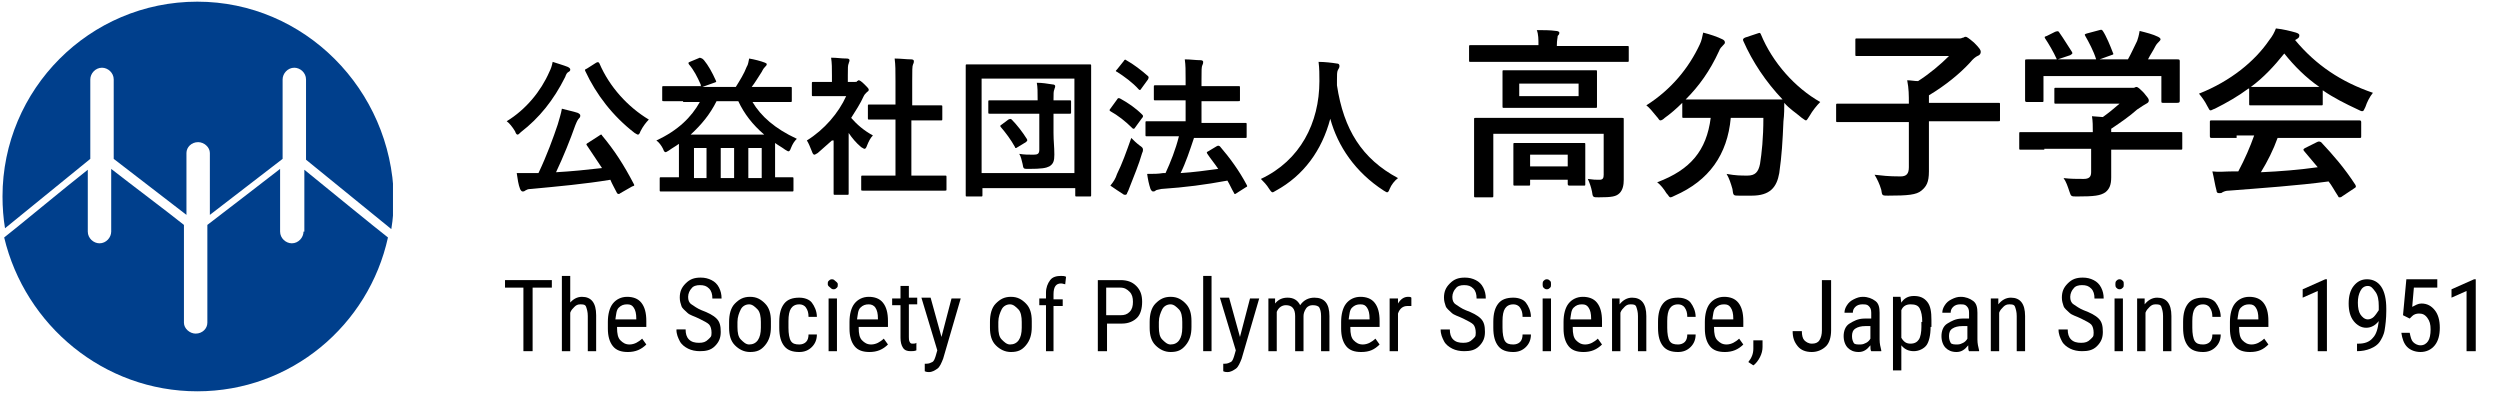 <?xml version="1.0" encoding="utf-8"?>
<!-- Generator: Adobe Illustrator 23.0.2, SVG Export Plug-In . SVG Version: 6.00 Build 0)  -->
<svg version="1.1" id="レイヤー_1" xmlns="http://www.w3.org/2000/svg" xmlns:xlink="http://www.w3.org/1999/xlink" x="0px"
	 y="0px" viewBox="0 0 299 47" style="enable-background:new 0 0 299 47;" xml:space="preserve">
<style type="text/css">
	.st0{enable-background:new    ;}
	.st1{clip-path:url(#SVGID_2_);}
	.st2{clip-path:url(#SVGID_4_);}
	.st3{clip-path:url(#SVGID_6_);fill:#003F8C;}
</style>
<g class="st0">
	<path d="M65.7,8.6c0.2-0.4,0.3-0.7,0.4-1.2c0.6,0.2,1.3,0.4,1.8,0.6c0.2,0.1,0.3,0.2,0.3,0.3c0,0.1,0,0.2-0.2,0.3
		c-0.2,0.1-0.3,0.3-0.4,0.6c-1.4,2.8-3.1,4.9-5.3,6.6c-0.2,0.2-0.3,0.3-0.4,0.3c-0.1,0-0.2-0.1-0.3-0.4c-0.3-0.5-0.7-1-1-1.2
		C62.9,13.1,64.7,10.9,65.7,8.6z M71.7,16.2c0.1-0.1,0.2-0.1,0.2-0.1c0,0,0.1,0,0.1,0.1c1.5,1.8,2.6,3.5,3.8,5.8
		c0.1,0.2,0.1,0.2-0.2,0.3l-1.4,0.8c-0.1,0.1-0.2,0.1-0.2,0.1c-0.1,0-0.1,0-0.2-0.1c-0.3-0.6-0.6-1.1-0.8-1.6
		c-3,0.5-6.3,0.8-9.5,1.1c-0.4,0-0.5,0.1-0.7,0.2c-0.1,0.1-0.2,0.1-0.3,0.1c-0.1,0-0.2-0.1-0.3-0.3c-0.2-0.5-0.3-1.2-0.4-1.9
		c0.7,0,1.3,0,2.1,0c0.2,0,0.3,0,0.5,0c1-2.1,1.8-4.3,2.3-5.8c0.2-0.7,0.4-1.3,0.5-1.9c0.7,0.2,1.3,0.3,1.9,0.5
		c0.2,0.1,0.3,0.2,0.3,0.3c0,0.1,0,0.2-0.1,0.3c-0.2,0.2-0.3,0.4-0.5,0.9c-0.6,1.7-1.4,3.7-2.3,5.6c1.8-0.1,3.8-0.3,5.5-0.5
		c-0.6-0.9-1.2-1.8-1.8-2.7c-0.1-0.1-0.1-0.2,0.1-0.3L71.7,16.2z M71.3,7.5c0.2-0.1,0.3-0.1,0.4,0.1c1.2,2.8,3.4,5.2,5.9,6.7
		c-0.3,0.3-0.7,0.8-1,1.4c-0.1,0.3-0.2,0.4-0.3,0.4c-0.1,0-0.2-0.1-0.4-0.2c-2.6-2-4.6-4.6-5.9-7.4c-0.1-0.2,0-0.2,0.2-0.3L71.3,7.5
		z"/>
	<path d="M81.7,12.1c-1.6,0-2.2,0-2.3,0c-0.2,0-0.2,0-0.2-0.2v-1.4c0-0.2,0-0.2,0.2-0.2c0.1,0,0.7,0,2.3,0h2.2
		c-0.1,0-0.1-0.1-0.1-0.2c-0.4-0.9-0.8-1.7-1.4-2.4c-0.1-0.2-0.1-0.2,0.1-0.3l1.2-0.5C84,7,84,7,84.2,7.2c0.5,0.6,1,1.5,1.4,2.4
		c0.1,0.2,0.1,0.2-0.2,0.3L84,10.4h4c0.5-0.8,1-1.6,1.3-2.4c0.2-0.3,0.2-0.6,0.3-1c0.6,0.1,1.4,0.3,1.9,0.5c0.2,0.1,0.2,0.1,0.2,0.2
		c0,0.1-0.1,0.2-0.2,0.3c-0.1,0.1-0.2,0.2-0.4,0.6c-0.4,0.6-0.8,1.3-1.2,1.8h2.3c1.6,0,2.2,0,2.3,0c0.2,0,0.2,0,0.2,0.2V12
		c0,0.2,0,0.2-0.2,0.2c-0.1,0-0.7,0-2.3,0h-2.2c1,1.7,2.7,3.2,5.3,4.4c-0.3,0.3-0.5,0.6-0.7,1.1c-0.1,0.3-0.2,0.4-0.3,0.4
		c-0.1,0-0.2-0.1-0.4-0.2c-0.4-0.3-0.8-0.5-1.2-0.8v4.1c1.4,0,1.9,0,2,0c0.2,0,0.2,0,0.2,0.2v1.3c0,0.2,0,0.2-0.2,0.2
		c-0.1,0-0.6,0-2.3,0H81.4c-1.6,0-2.2,0-2.3,0c-0.2,0-0.2,0-0.2-0.2v-1.3c0-0.2,0-0.2,0.2-0.2c0.1,0,0.6,0,2.1,0V18
		c0-0.3,0-0.6,0-0.8c-0.4,0.3-0.8,0.5-1.2,0.8c-0.2,0.1-0.3,0.2-0.4,0.2c-0.1,0-0.2-0.1-0.3-0.4c-0.2-0.4-0.5-0.8-0.8-1
		c2.6-1.2,4.2-2.8,5.2-4.6H81.7z M91.4,16.1c-1.4-1.2-2.4-2.5-3.1-4h-2.6c-0.8,1.6-1.8,2.8-3.1,4H91.4z M84.5,21.3v-3.6H83v3.6H84.5
		z M87.8,21.3v-3.6h-1.6v3.6H87.8z M89.5,17.7v3.6h1.6v-3.6H89.5z"/>
	<path d="M99.5,16.8c-0.6,0.5-1.1,1-1.7,1.5c-0.2,0.1-0.3,0.2-0.4,0.2c-0.1,0-0.2-0.1-0.3-0.4c-0.2-0.5-0.4-1-0.6-1.3
		c2.1-1.3,3.8-3.3,4.7-5.3h-2c-1.4,0-1.8,0-1.9,0c-0.2,0-0.2,0-0.2-0.2V10c0-0.2,0-0.2,0.2-0.2c0.1,0,0.5,0,1.9,0h0.3V9.1
		c0-1,0-1.5-0.1-2.2c0.7,0,1.2,0.1,1.9,0.1c0.2,0,0.3,0.1,0.3,0.2c0,0.2-0.1,0.3-0.1,0.4c-0.1,0.2-0.1,0.5-0.1,1.4v0.8h0.8
		c0.2,0,0.3,0,0.3-0.1c0.1,0,0.1-0.1,0.2-0.1c0.1,0,0.3,0.1,0.7,0.5c0.3,0.3,0.5,0.5,0.5,0.6c0,0.1,0,0.2-0.2,0.3
		c-0.2,0.2-0.3,0.3-0.4,0.5c-0.4,0.9-1,1.8-1.5,2.6c0.7,0.8,1.5,1.5,2.6,2.1c-0.3,0.3-0.5,0.7-0.7,1.2c-0.1,0.3-0.2,0.4-0.3,0.4
		c-0.1,0-0.2-0.1-0.4-0.2c-0.6-0.5-1.1-1.1-1.5-1.7v5.1c0,1.3,0,2,0,2.1c0,0.2,0,0.2-0.2,0.2h-1.4c-0.2,0-0.2,0-0.2-0.2
		c0-0.1,0-0.8,0-2.1V16.8z M105.6,22.8c-1.7,0-2.3,0-2.4,0c-0.2,0-0.2,0-0.2-0.2v-1.4c0-0.2,0-0.2,0.2-0.2c0.1,0,0.7,0,2.4,0h1.5
		v-6.7h-0.8c-1.6,0-2.2,0-2.3,0c-0.2,0-0.2,0-0.2-0.2v-1.4c0-0.2,0-0.2,0.2-0.2c0.1,0,0.7,0,2.3,0h0.8V9.7c0-1.3,0-1.9-0.1-2.7
		c0.7,0,1.4,0.1,2,0.1c0.2,0,0.3,0.1,0.3,0.2c0,0.1,0,0.2-0.1,0.4c-0.1,0.2-0.1,0.7-0.1,2v2.9h1.1c1.6,0,2.2,0,2.3,0
		c0.2,0,0.2,0,0.2,0.2v1.4c0,0.2,0,0.2-0.2,0.2c-0.1,0-0.7,0-2.3,0H109V21h1.6c1.7,0,2.3,0,2.4,0c0.2,0,0.2,0,0.2,0.2v1.4
		c0,0.2,0,0.2-0.2,0.2c-0.1,0-0.7,0-2.4,0H105.6z"/>
	<path d="M115.7,23.5c-0.2,0-0.2,0-0.2-0.2c0-0.1,0-1.3,0-6.9v-3.6c0-3.6,0-4.8,0-4.9c0-0.2,0-0.2,0.2-0.2c0.1,0,0.7,0,2.4,0h9.8
		c1.7,0,2.3,0,2.4,0c0.2,0,0.2,0,0.2,0.2c0,0.1,0,1.4,0,4.3v4.2c0,5.6,0,6.8,0,6.9c0,0.2,0,0.2-0.2,0.2h-1.5c-0.2,0-0.2,0-0.2-0.2
		v-0.8h-11.1v0.8c0,0.2,0,0.2-0.2,0.2H115.7z M117.4,20.7h11.1V9.4h-11.1V20.7z M120.8,13.6c-1.7,0-2.3,0-2.4,0
		c-0.2,0-0.2,0-0.2-0.2v-1.2c0-0.2,0-0.2,0.2-0.2c0.1,0,0.7,0,2.4,0h3.3v-0.1c0-0.9,0-1.5-0.1-2c0.7,0,1.2,0.1,1.9,0.2
		c0.2,0,0.3,0.1,0.3,0.2c0,0.2-0.1,0.3-0.1,0.4c-0.1,0.2-0.1,0.5-0.1,1.2V12c1.3,0,1.8,0,1.9,0c0.2,0,0.2,0,0.2,0.2v1.2
		c0,0.2,0,0.2-0.2,0.2c-0.1,0-0.6,0-1.9,0v2.3c0,1,0.1,1.6,0.1,2.6c0,0.7-0.1,1.1-0.6,1.4c-0.4,0.2-0.9,0.3-2.5,0.3
		c-0.6,0-0.6,0-0.7-0.6c-0.1-0.4-0.2-0.9-0.4-1.2c0.6,0.1,1.1,0.1,1.7,0.1c0.5,0,0.7-0.1,0.7-0.6v-4.3H120.8z M120.6,14.3
		c0.2-0.1,0.3-0.1,0.4,0c0.6,0.6,1.3,1.5,1.8,2.3c0.1,0.2,0.1,0.2-0.1,0.4l-1,0.6c-0.1,0.1-0.2,0.1-0.2,0.1c-0.1,0-0.1,0-0.1-0.1
		c-0.5-0.9-1.1-1.7-1.7-2.4c-0.1-0.1-0.1-0.2,0.1-0.3L120.6,14.3z"/>
	<path d="M133.6,11.9c0.1-0.2,0.2-0.2,0.4-0.1c0.9,0.5,1.8,1.1,2.6,1.9c0.1,0.1,0.1,0.1,0.1,0.2c0,0.1,0,0.1-0.1,0.2l-0.8,1.1
		c-0.1,0.1-0.1,0.2-0.2,0.2s-0.1,0-0.2-0.1c-0.8-0.8-1.7-1.5-2.6-2c-0.1-0.1-0.1-0.1-0.1-0.1s0-0.1,0.1-0.2L133.6,11.9z M133.6,20.8
		c0.6-1.2,1.1-2.6,1.7-4.3c0.3,0.3,0.6,0.6,1,0.9c0.3,0.2,0.4,0.3,0.4,0.5c0,0.1,0,0.2-0.1,0.4c-0.4,1.4-1,2.8-1.5,4.1
		c-0.1,0.3-0.2,0.5-0.3,0.7c0,0.1-0.1,0.2-0.2,0.2c-0.1,0-0.2,0-0.3-0.1c-0.5-0.3-0.9-0.6-1.5-1C133.2,21.7,133.4,21.4,133.6,20.8z
		 M134.4,7.3c0.1-0.2,0.2-0.2,0.3-0.1c0.9,0.5,1.8,1.2,2.6,1.9c0.1,0.1,0.1,0.2,0,0.4l-0.8,1.1c-0.1,0.2-0.2,0.2-0.3,0.1
		c-0.7-0.8-1.8-1.6-2.6-2.1c-0.2-0.1-0.2-0.1,0-0.3L134.4,7.3z M139.7,16.3c-1.8,0-2.4,0-2.5,0c-0.2,0-0.2,0-0.2-0.2v-1.4
		c0-0.2,0-0.2,0.2-0.2c0.1,0,0.7,0,2.5,0h2.1V12h-1.2c-1.7,0-2.3,0-2.4,0c-0.2,0-0.2,0-0.2-0.2v-1.4c0-0.2,0-0.2,0.2-0.2
		c0.1,0,0.7,0,2.4,0h1.2V9.5c0-1.1,0-1.7-0.1-2.4c0.7,0,1.3,0.1,1.9,0.1c0.2,0,0.3,0.1,0.3,0.2c0,0.1,0,0.2-0.1,0.4
		c-0.1,0.2-0.1,0.6-0.1,1.7v0.8h2c1.7,0,2.3,0,2.4,0c0.2,0,0.2,0,0.2,0.2v1.4c0,0.2,0,0.2-0.2,0.2c-0.1,0-0.7,0-2.4,0h-2v2.6h2.7
		c1.8,0,2.4,0,2.5,0c0.2,0,0.2,0,0.2,0.2v1.4c0,0.2,0,0.2-0.2,0.2c-0.1,0-0.7,0-2.5,0h-3.6c-0.5,1.5-1,3-1.6,4.2
		c1.6-0.1,3-0.3,4.5-0.5c-0.4-0.6-0.9-1.2-1.3-1.8c-0.1-0.2-0.1-0.2,0.1-0.3l1-0.6c0.2-0.1,0.2-0.1,0.4,0c1.2,1.4,2.3,2.9,3.2,4.6
		c0.1,0.2,0.1,0.2-0.1,0.3l-1.1,0.7c-0.1,0.1-0.2,0.1-0.2,0.1c-0.1,0-0.1-0.1-0.1-0.1c-0.3-0.5-0.5-1-0.8-1.5c-2.7,0.5-5,0.8-7.9,1
		c-0.4,0.1-0.6,0.1-0.7,0.2c-0.1,0.1-0.2,0.1-0.3,0.1c-0.1,0-0.2-0.1-0.3-0.3c-0.2-0.6-0.3-1.1-0.4-1.8c0.8,0,1.3,0,1.9-0.1
		c0.1,0,0.2,0,0.3,0c0.6-1.3,1.2-2.8,1.6-4.4H139.7z"/>
	<path d="M166.2,22.6c-0.1,0.3-0.2,0.4-0.3,0.4c-0.1,0-0.2-0.1-0.4-0.2c-3.4-2.2-5.5-5.3-6.4-8.6c-1,3.8-3.2,6.8-6.5,8.6
		c-0.2,0.1-0.3,0.2-0.4,0.2c-0.1,0-0.2-0.1-0.4-0.4c-0.3-0.5-0.7-0.9-1-1.2c4.7-2.2,7-6.7,7-11.7c0-0.8,0-1.5-0.1-2.3
		c0.7,0,1.6,0.1,2.2,0.2c0.2,0,0.3,0.1,0.3,0.3c0,0.2-0.1,0.3-0.2,0.5c-0.1,0.2-0.1,0.6-0.1,1.2c0,0.2,0,0.4,0,0.6
		c0.8,5.3,3,8.8,7.3,11.1C166.8,21.6,166.4,22.1,166.2,22.6z"/>
</g>
<g class="st0">
	<path d="M178.7,7.4c-2,0-2.7,0-2.8,0c-0.2,0-0.2,0-0.2-0.2V5.6c0-0.2,0-0.2,0.2-0.2c0.1,0,0.8,0,2.8,0h5.3V5.4c0-0.7,0-1.3-0.2-1.8
		c0.8,0,1.6,0,2.3,0.1c0.2,0,0.4,0.1,0.4,0.2c0,0.2-0.1,0.3-0.2,0.4c0,0.2-0.1,0.5-0.1,1.1v0.1h5.6c2,0,2.7,0,2.8,0
		c0.2,0,0.2,0,0.2,0.2v1.5c0,0.2,0,0.2-0.2,0.2c-0.1,0-0.8,0-2.8,0H178.7z M194.2,18.7c0,1.2,0,2.1,0,2.8c0,0.6-0.1,1.2-0.5,1.6
		c-0.4,0.4-0.9,0.5-2.5,0.5c-0.7,0-0.7,0-0.8-0.7c-0.1-0.5-0.3-1.1-0.5-1.5c0.7,0.1,0.9,0.1,1.4,0.1c0.4,0,0.5-0.2,0.5-0.6V16h-13.2
		v4.9c0,1.6,0,2.4,0,2.5c0,0.2,0,0.2-0.2,0.2h-1.9c-0.2,0-0.2,0-0.2-0.2c0-0.1,0-0.8,0-2.5v-4.3c0-1.5,0-2.2,0-2.3
		c0-0.2,0-0.2,0.2-0.2c0.2,0,0.9,0,3,0H191c2.1,0,2.8,0,3,0c0.2,0,0.2,0,0.2,0.2c0,0.1,0,0.9,0,2.5V18.7z M188,8.4c2,0,2.7,0,2.8,0
		c0.2,0,0.2,0,0.2,0.2c0,0.2,0,0.5,0,1.4v1.3c0,0.9,0,1.3,0,1.4c0,0.2,0,0.2-0.2,0.2c-0.1,0-0.8,0-2.8,0h-5.3c-2,0-2.7,0-2.8,0
		c-0.2,0-0.2,0-0.2-0.2c0-0.1,0-0.5,0-1.4v-1.3c0-0.9,0-1.3,0-1.4c0-0.2,0-0.2,0.2-0.2c0.1,0,0.8,0,2.8,0H188z M181.2,22.2
		c-0.2,0-0.2,0-0.2-0.2c0-0.2,0-0.5,0-2.5v-0.8c0-0.8,0-1.3,0-1.4c0-0.2,0-0.2,0.2-0.2c0.1,0,0.7,0,2.4,0h3.4c1.7,0,2.2,0,2.4,0
		c0.2,0,0.2,0,0.2,0.2c0,0.1,0,0.5,0,1.2v1c0,2,0,2.3,0,2.5c0,0.2,0,0.2-0.2,0.2h-1.6c-0.2,0-0.3,0-0.3-0.2v-0.5H183V22
		c0,0.2,0,0.2-0.2,0.2H181.2z M188.8,10h-7.1v1.5h7.1V10z M183,19.9h4.5v-1.4H183V19.9z"/>
	<path d="M210.2,4c0.3-0.1,0.3-0.1,0.4,0.1c1.4,3.4,4.1,6.4,7.1,8.1c-0.4,0.4-0.9,1-1.3,1.7c-0.2,0.3-0.3,0.5-0.4,0.5
		c-0.1,0-0.2-0.1-0.5-0.3c-0.7-0.6-1.5-1.1-2.1-1.8c0,0.6,0,1.4-0.1,2.2c-0.1,2.4-0.2,4.1-0.5,6.2c-0.3,1.7-1.1,2.7-3.3,2.7
		c-0.5,0-1,0-1.5,0c-0.7,0-0.7,0-0.8-0.8c-0.2-0.7-0.4-1.3-0.7-1.8c1.1,0.2,1.7,0.2,2.5,0.2c0.9,0,1.3-0.4,1.5-1.4
		c0.2-1.3,0.4-3,0.4-5.5h-3.9c-0.4,4.4-2.6,7.5-6.7,9.3c-0.2,0.1-0.4,0.2-0.5,0.2c-0.2,0-0.2-0.2-0.5-0.5c-0.3-0.5-0.7-1-1.1-1.3
		c4-1.5,5.9-3.8,6.4-7.7h-0.3c-2.1,0-2.8,0-2.9,0c-0.2,0-0.2,0-0.2-0.2v-1.6c-0.7,0.7-1.4,1.3-2.1,1.8c-0.2,0.2-0.4,0.3-0.5,0.3
		c-0.2,0-0.2-0.2-0.5-0.5c-0.4-0.5-0.9-1.1-1.2-1.3c3-1.9,5.1-4.5,6.4-7.3c0.2-0.4,0.3-0.9,0.4-1.4c0.8,0.2,1.7,0.5,2.3,0.8
		c0.2,0.1,0.3,0.2,0.3,0.4c0,0.1-0.1,0.2-0.2,0.3c-0.2,0.2-0.4,0.4-0.5,0.7c-1.1,2.4-2.4,4.2-4,5.8c0.3,0,1.1,0,2.8,0h5.9
		c1.9,0,2.6,0,2.9,0c-2-2.1-3.6-4.5-4.7-7c-0.1-0.2,0-0.3,0.2-0.4L210.2,4z"/>
	<path d="M222.6,14.6c-2,0-2.6,0-2.8,0c-0.2,0-0.2,0-0.2-0.2v-1.8c0-0.2,0-0.2,0.2-0.2c0.1,0,0.8,0,2.8,0h5.7c0-1,0-1.8-0.2-2.8
		c0.4,0,0.9,0.1,1.3,0.1c1.4-0.9,2.7-2,3.7-3h-8c-2.2,0-2.9,0-3,0c-0.2,0-0.2,0-0.2-0.2V4.8c0-0.2,0-0.2,0.2-0.2c0.1,0,0.9,0,3,0
		h9.3c0.2,0,0.3-0.1,0.4-0.1c0.1,0,0.1-0.1,0.3-0.1c0.1,0,0.3,0.1,1,0.7c0.7,0.7,0.8,0.9,0.8,1.1c0,0.2-0.1,0.4-0.4,0.5
		c-0.2,0.1-0.5,0.3-0.9,0.8c-1.2,1.3-2.9,2.7-4.9,3.9v0.9h5.5c2,0,2.6,0,2.8,0c0.2,0,0.2,0,0.2,0.2v1.8c0,0.2,0,0.2-0.2,0.2
		c-0.1,0-0.8,0-2.8,0h-5.5v2.5c0,1.6,0,2.7,0,3.5c0,1.3-0.3,1.8-0.9,2.3c-0.6,0.5-1.6,0.6-4,0.6c-0.7,0-0.7,0-0.8-0.7
		c-0.2-0.7-0.5-1.3-0.8-1.8c0.9,0.1,1.6,0.2,3.1,0.2c0.7,0,1-0.3,1-1.1v-5.4H222.6z"/>
	<path d="M244.5,17.9c-2,0-2.6,0-2.8,0c-0.2,0-0.2,0-0.2-0.2V16c0-0.2,0-0.2,0.2-0.2c0.1,0,0.8,0,2.8,0h5.8c0-0.7,0-1.3-0.1-1.9
		l1.3,0.1c0.7-0.5,1.3-1,2-1.6h-4.8c-2,0-2.7,0-2.8,0c-0.2,0-0.2,0-0.2-0.2v-1.5c0-0.2,0-0.2,0.2-0.2c0.1,0,0.8,0,2.8,0h6
		c0.3,0,0.4,0,0.5,0c0.1,0,0.2-0.1,0.3-0.1c0.2,0,0.4,0.2,0.9,0.7c0.4,0.5,0.6,0.7,0.6,0.9c0,0.2-0.1,0.3-0.3,0.4
		c-0.2,0.1-0.5,0.3-1.1,0.7c-0.9,0.8-1.9,1.5-3.1,2.3v0.4h5.5c2,0,2.6,0,2.8,0c0.2,0,0.2,0,0.2,0.2v1.7c0,0.2,0,0.2-0.2,0.2
		c-0.1,0-0.8,0-2.8,0h-5.5v1.4c0,0.5,0,1.3,0,1.9c0,0.9-0.2,1.4-0.7,1.8c-0.6,0.4-1.3,0.5-3.4,0.5c-0.7,0-0.7,0-0.9-0.6
		c-0.2-0.6-0.4-1.2-0.7-1.6c0.9,0.1,1.5,0.1,2.4,0.1c0.6,0,0.9-0.2,0.9-0.8v-2.8H244.5z M245.8,3.8c0.3-0.1,0.4-0.1,0.5,0.1
		c0.5,0.7,1.1,1.7,1.5,2.3c0.1,0.2,0.1,0.2-0.2,0.4l-1.5,0.5h4.6c-0.3-1-0.9-2.1-1.3-2.8c-0.1-0.2-0.1-0.2,0.2-0.3l1.5-0.4
		c0.3-0.1,0.3,0,0.4,0.1c0.4,0.6,0.9,1.8,1.2,2.6c0.1,0.2,0.1,0.2-0.2,0.3l-1.4,0.5h3.4c0.4-0.7,0.7-1.4,1.1-2.2
		c0.1-0.3,0.2-0.6,0.3-1.2c0.8,0.2,1.6,0.4,2.2,0.7c0.2,0.1,0.3,0.2,0.3,0.3c0,0.1-0.1,0.2-0.2,0.3c-0.1,0.1-0.3,0.3-0.4,0.5
		c-0.3,0.6-0.6,1-0.9,1.6h0.6c2,0,2.8,0,2.9,0c0.2,0,0.3,0,0.3,0.2c0,0.1,0,0.5,0,1.2v1c0,2,0,2.3,0,2.5c0,0.2,0,0.3-0.3,0.3h-1.7
		c-0.2,0-0.2,0-0.2-0.3V9.1h-14.1V12c0,0.2,0,0.2-0.2,0.2h-1.7c-0.2,0-0.3,0-0.3-0.2c0-0.2,0-0.5,0-2.5V8.7c0-0.8,0-1.2,0-1.4
		c0-0.2,0-0.2,0.3-0.2c0.1,0,0.9,0,2.9,0h0.6c-0.4-0.9-1-1.9-1.4-2.5c-0.1-0.2-0.1-0.2,0.2-0.3L245.8,3.8z"/>
	<path d="M268.9,10.6c-1.2,0.9-2.6,1.7-4,2.4c-0.3,0.1-0.4,0.2-0.5,0.2c-0.2,0-0.2-0.2-0.4-0.5c-0.3-0.6-0.6-1-1-1.5
		c3.8-1.5,6.7-3.9,8.4-6.4c0.4-0.5,0.6-0.9,0.8-1.4c0.9,0.1,1.7,0.3,2.4,0.5c0.3,0.1,0.4,0.2,0.4,0.3c0,0.1,0,0.3-0.2,0.4
		c-0.1,0.1-0.2,0.1-0.3,0.2c2.5,3,5.5,5,9.3,6.3c-0.4,0.5-0.7,1.1-0.9,1.7c-0.2,0.4-0.2,0.5-0.4,0.5c-0.1,0-0.3-0.1-0.5-0.2
		c-1.5-0.7-2.9-1.4-4.2-2.3v1.6c0,0.2,0,0.2-0.2,0.2c-0.1,0-0.7,0-2.5,0h-3.4c-1.8,0-2.4,0-2.5,0c-0.2,0-0.2,0-0.2-0.2V10.6z
		 M267.5,16.5c-2.1,0-2.8,0-2.9,0c-0.2,0-0.3,0-0.3-0.2v-1.7c0-0.2,0-0.2,0.3-0.2c0.1,0,0.8,0,2.9,0h11.7c2.1,0,2.8,0,2.9,0
		c0.2,0,0.3,0,0.3,0.2v1.7c0,0.2,0,0.2-0.3,0.2c-0.1,0-0.8,0-2.9,0h-6.8c-0.5,1.4-1.2,2.8-2,4.1c2.3-0.1,4.7-0.3,6.8-0.6
		c-0.5-0.6-1-1.2-1.6-1.9c-0.2-0.2-0.1-0.3,0.1-0.4l1.4-0.7c0.2-0.1,0.3-0.1,0.5,0c1.5,1.6,2.8,3.1,4.1,5.1c0.1,0.2,0.1,0.3-0.1,0.4
		l-1.5,1c-0.1,0.1-0.2,0.1-0.3,0.1s-0.1,0-0.2-0.2c-0.4-0.6-0.7-1.2-1.1-1.7c-3.7,0.5-8.1,0.8-11.9,1.1c-0.4,0-0.6,0.1-0.8,0.2
		c-0.1,0.1-0.2,0.1-0.4,0.1s-0.3-0.1-0.3-0.3c-0.2-0.7-0.3-1.5-0.5-2.3c0.8,0.1,1.5,0,2.4,0c0.2,0,0.5,0,0.7,0
		c0.8-1.5,1.4-2.9,1.9-4.3H267.5z M275,10.4c1.5,0,2.1,0,2.4,0c-1.6-1.1-3-2.5-4.2-4c-1.2,1.5-2.5,2.9-4,4c0.2,0,0.8,0,2.4,0H275z"
		/>
</g>
<g class="st0">
	<path d="M65.9,34.4h-2.2V42h-1.1v-7.6h-2.2v-0.9h5.6V34.4z"/>
	<path d="M68.1,36.3c0.4-0.5,0.9-0.8,1.5-0.8c1.1,0,1.7,0.7,1.7,2.2V42h-1v-4.2c0-0.5-0.1-0.8-0.2-1.1s-0.4-0.3-0.7-0.3
		c-0.3,0-0.5,0.1-0.7,0.3s-0.4,0.4-0.5,0.7V42h-1v-9h1V36.3z"/>
	<path d="M75.1,42.1c-0.8,0-1.4-0.2-1.8-0.7s-0.6-1.2-0.6-2.1v-0.8c0-0.9,0.2-1.7,0.6-2.2s1-0.8,1.7-0.8c0.7,0,1.3,0.2,1.7,0.7
		s0.6,1.2,0.6,2.2v0.7h-3.5v0.1c0,0.7,0.1,1.2,0.4,1.5s0.6,0.5,1.1,0.5c0.3,0,0.6-0.1,0.8-0.2s0.5-0.3,0.7-0.5l0.5,0.7
		C76.7,41.8,76,42.1,75.1,42.1z M75,36.4c-0.4,0-0.7,0.1-1,0.4s-0.3,0.8-0.4,1.4h2.5v-0.1c0-0.6-0.1-1-0.3-1.3S75.4,36.4,75,36.4z"
		/>
	<path d="M85.1,39.8c0-0.4-0.1-0.8-0.3-1s-0.6-0.4-1.2-0.7s-1.1-0.4-1.4-0.7s-0.6-0.5-0.7-0.8s-0.2-0.6-0.2-1c0-0.7,0.2-1.2,0.7-1.7
		s1-0.7,1.8-0.7c0.5,0,0.9,0.1,1.3,0.3c0.4,0.2,0.7,0.5,0.9,0.9c0.2,0.4,0.3,0.8,0.3,1.3h-1.1c0-0.5-0.1-0.9-0.4-1.2
		s-0.6-0.4-1.1-0.4c-0.4,0-0.8,0.1-1,0.4c-0.2,0.2-0.4,0.6-0.4,1c0,0.4,0.1,0.7,0.4,0.9c0.3,0.2,0.7,0.5,1.2,0.7
		c0.8,0.3,1.4,0.6,1.8,1s0.5,0.9,0.5,1.6c0,0.7-0.2,1.2-0.7,1.7s-1.1,0.6-1.8,0.6c-0.5,0-1-0.1-1.4-0.3s-0.8-0.5-1-0.9
		s-0.4-0.8-0.4-1.4H82c0,0.5,0.1,0.9,0.4,1.2s0.7,0.4,1.2,0.4c0.5,0,0.8-0.1,1.1-0.4S85.1,40.3,85.1,39.8z"/>
	<path d="M87.2,38.5c0-0.9,0.2-1.7,0.7-2.2s1-0.8,1.8-0.8s1.3,0.3,1.8,0.8s0.7,1.2,0.7,2.1v0.7c0,0.9-0.2,1.6-0.7,2.2
		s-1,0.8-1.8,0.8c-0.7,0-1.3-0.3-1.8-0.8s-0.7-1.2-0.7-2.1V38.5z M88.2,39.1c0,0.7,0.1,1.2,0.4,1.5s0.6,0.6,1,0.6
		c0.9,0,1.4-0.7,1.4-2v-0.7c0-0.6-0.1-1.2-0.4-1.5s-0.6-0.6-1-0.6c-0.4,0-0.8,0.2-1,0.6s-0.4,0.9-0.4,1.5V39.1z"/>
	<path d="M95.6,41.2c0.3,0,0.6-0.1,0.8-0.3s0.3-0.5,0.3-0.9h1c0,0.6-0.2,1.1-0.6,1.5s-0.9,0.6-1.5,0.6c-0.8,0-1.4-0.2-1.8-0.7
		s-0.6-1.2-0.6-2.2v-0.7c0-1,0.2-1.7,0.6-2.2s1-0.7,1.8-0.7c0.6,0,1.2,0.2,1.5,0.6s0.6,1,0.6,1.7h-1c0-0.5-0.1-0.8-0.3-1.1
		s-0.5-0.4-0.8-0.4c-0.5,0-0.8,0.2-1,0.5s-0.3,0.8-0.3,1.5v0.8c0,0.7,0.1,1.3,0.3,1.6S95.1,41.2,95.6,41.2z"/>
	<path d="M100.2,34c0,0.2,0,0.3-0.1,0.4s-0.2,0.2-0.4,0.2c-0.2,0-0.3-0.1-0.4-0.2S99,34.2,99,34s0-0.3,0.1-0.4s0.2-0.2,0.4-0.2
		s0.3,0.1,0.4,0.2S100.2,33.8,100.2,34z M100.1,42h-1v-6.3h1V42z"/>
	<path d="M104,42.1c-0.8,0-1.4-0.2-1.8-0.7s-0.6-1.2-0.6-2.1v-0.8c0-0.9,0.2-1.7,0.6-2.2s1-0.8,1.7-0.8c0.7,0,1.3,0.2,1.7,0.7
		s0.6,1.2,0.6,2.2v0.7h-3.5v0.1c0,0.7,0.1,1.2,0.4,1.5s0.6,0.5,1.1,0.5c0.3,0,0.6-0.1,0.8-0.2s0.5-0.3,0.7-0.5l0.5,0.7
		C105.6,41.8,104.9,42.1,104,42.1z M103.9,36.4c-0.4,0-0.7,0.1-1,0.4s-0.3,0.8-0.4,1.4h2.5v-0.1c0-0.6-0.1-1-0.3-1.3
		S104.2,36.4,103.9,36.4z"/>
	<path d="M108.7,34.1v1.5h1v0.8h-1v3.9c0,0.2,0,0.4,0.1,0.6s0.2,0.2,0.4,0.2c0.1,0,0.3,0,0.4-0.1l0,0.9c-0.2,0.1-0.5,0.1-0.7,0.1
		c-0.4,0-0.7-0.1-0.9-0.4s-0.3-0.7-0.3-1.2v-3.9h-1v-0.8h1v-1.5H108.7z"/>
	<path d="M112.6,40.3l1.2-4.6h1.1l-2.1,7.2c-0.2,0.5-0.4,1-0.7,1.2s-0.6,0.4-1,0.4c-0.1,0-0.3,0-0.5-0.1v-0.9l0.2,0
		c0.3,0,0.5-0.1,0.7-0.2s0.3-0.4,0.4-0.7l0.2-0.7l-1.9-6.3h1.1L112.6,40.3z"/>
	<path d="M118.4,38.5c0-0.9,0.2-1.7,0.7-2.2s1-0.8,1.8-0.8s1.3,0.3,1.8,0.8s0.7,1.2,0.7,2.1v0.7c0,0.9-0.2,1.6-0.7,2.2
		s-1,0.8-1.8,0.8c-0.7,0-1.3-0.3-1.8-0.8s-0.7-1.2-0.7-2.1V38.5z M119.4,39.1c0,0.7,0.1,1.2,0.4,1.5s0.6,0.6,1,0.6
		c0.9,0,1.4-0.7,1.4-2v-0.7c0-0.6-0.1-1.2-0.4-1.5s-0.6-0.6-1-0.6c-0.4,0-0.8,0.2-1,0.6s-0.4,0.9-0.4,1.5V39.1z"/>
	<path d="M125.1,42v-5.5h-0.8v-0.8h0.8v-0.7c0-0.6,0.2-1.1,0.5-1.5s0.8-0.5,1.3-0.5c0.2,0,0.4,0,0.6,0.1l-0.1,0.9
		c-0.1,0-0.3-0.1-0.5-0.1c-0.6,0-0.9,0.4-0.9,1.3v0.6h1.1v0.8h-1.1V42H125.1z"/>
	<path d="M132.4,38.7V42h-1.1v-8.5h2.7c0.8,0,1.4,0.2,1.9,0.7s0.7,1.1,0.7,1.9c0,0.8-0.2,1.5-0.6,1.9s-1,0.7-1.8,0.7H132.4z
		 M132.4,37.7h1.6c0.5,0,0.8-0.1,1.1-0.4c0.3-0.3,0.4-0.7,0.4-1.2c0-0.5-0.1-0.9-0.4-1.2c-0.3-0.3-0.6-0.5-1.1-0.5h-1.7V37.7z"/>
	<path d="M137.5,38.5c0-0.9,0.2-1.7,0.7-2.2s1-0.8,1.8-0.8s1.3,0.3,1.8,0.8s0.7,1.2,0.7,2.1v0.7c0,0.9-0.2,1.6-0.7,2.2
		s-1,0.8-1.8,0.8c-0.7,0-1.3-0.3-1.8-0.8s-0.7-1.2-0.7-2.1V38.5z M138.6,39.1c0,0.7,0.1,1.2,0.4,1.5s0.6,0.6,1,0.6
		c0.9,0,1.4-0.7,1.4-2v-0.7c0-0.6-0.1-1.2-0.4-1.5s-0.6-0.6-1-0.6c-0.4,0-0.8,0.2-1,0.6s-0.4,0.9-0.4,1.5V39.1z"/>
	<path d="M144.9,42h-1v-9h1V42z"/>
	<path d="M148.3,40.3l1.2-4.6h1.1l-2.1,7.2c-0.2,0.5-0.4,1-0.7,1.2s-0.6,0.4-1,0.4c-0.1,0-0.3,0-0.5-0.1v-0.9l0.2,0
		c0.3,0,0.5-0.1,0.7-0.2s0.3-0.4,0.4-0.7l0.2-0.7l-1.9-6.3h1.1L148.3,40.3z"/>
	<path d="M152.5,35.7l0,0.6c0.4-0.5,0.9-0.7,1.5-0.7c0.7,0,1.2,0.3,1.5,0.9c0.4-0.6,1-0.9,1.7-0.9c1.2,0,1.8,0.7,1.8,2.2V42h-1v-4.2
		c0-0.5-0.1-0.8-0.2-1s-0.4-0.3-0.8-0.3c-0.3,0-0.6,0.1-0.8,0.4s-0.3,0.6-0.3,0.9V42h-1v-4.2c0-0.9-0.4-1.3-1.1-1.3
		c-0.5,0-0.9,0.3-1.1,0.8V42h-1v-6.3H152.5z"/>
	<path d="M162.8,42.1c-0.8,0-1.4-0.2-1.8-0.7s-0.6-1.2-0.6-2.1v-0.8c0-0.9,0.2-1.7,0.6-2.2s1-0.8,1.7-0.8c0.7,0,1.3,0.2,1.7,0.7
		s0.6,1.2,0.6,2.2v0.7h-3.5v0.1c0,0.7,0.1,1.2,0.4,1.5s0.6,0.5,1.1,0.5c0.3,0,0.6-0.1,0.8-0.2s0.5-0.3,0.7-0.5l0.5,0.7
		C164.4,41.8,163.8,42.1,162.8,42.1z M162.7,36.4c-0.4,0-0.7,0.1-1,0.4s-0.3,0.8-0.4,1.4h2.5v-0.1c0-0.6-0.1-1-0.3-1.3
		S163.1,36.4,162.7,36.4z"/>
	<path d="M168.8,36.6c-0.1,0-0.3,0-0.5,0c-0.5,0-0.9,0.3-1.1,0.9V42h-1v-6.3h1l0,0.6c0.3-0.5,0.7-0.8,1.2-0.8c0.2,0,0.3,0,0.4,0.1
		L168.8,36.6z"/>
	<path d="M176.5,39.8c0-0.4-0.1-0.8-0.3-1s-0.6-0.4-1.2-0.7s-1.1-0.4-1.4-0.7s-0.6-0.5-0.7-0.8s-0.2-0.6-0.2-1
		c0-0.7,0.2-1.2,0.7-1.7s1-0.7,1.8-0.7c0.5,0,0.9,0.1,1.3,0.3c0.4,0.2,0.7,0.5,0.9,0.9c0.2,0.4,0.3,0.8,0.3,1.3h-1.1
		c0-0.5-0.1-0.9-0.4-1.2s-0.6-0.4-1.1-0.4c-0.4,0-0.8,0.1-1,0.4c-0.2,0.2-0.4,0.6-0.4,1c0,0.4,0.1,0.7,0.4,0.9
		c0.3,0.2,0.7,0.5,1.2,0.7c0.8,0.3,1.4,0.6,1.8,1s0.5,0.9,0.5,1.6c0,0.7-0.2,1.2-0.7,1.7s-1.1,0.6-1.8,0.6c-0.5,0-1-0.1-1.4-0.3
		s-0.8-0.5-1-0.9s-0.4-0.8-0.4-1.4h1.1c0,0.5,0.1,0.9,0.4,1.2s0.7,0.4,1.2,0.4c0.5,0,0.8-0.1,1.1-0.4S176.5,40.3,176.5,39.8z"/>
	<path d="M181,41.2c0.3,0,0.6-0.1,0.8-0.3s0.3-0.5,0.3-0.9h1c0,0.6-0.2,1.1-0.6,1.5s-0.9,0.6-1.5,0.6c-0.8,0-1.4-0.2-1.8-0.7
		s-0.6-1.2-0.6-2.2v-0.7c0-1,0.2-1.7,0.6-2.2s1-0.7,1.8-0.7c0.6,0,1.2,0.2,1.5,0.6s0.6,1,0.6,1.7h-1c0-0.5-0.1-0.8-0.3-1.1
		s-0.5-0.4-0.8-0.4c-0.5,0-0.8,0.2-1,0.5s-0.3,0.8-0.3,1.5v0.8c0,0.7,0.1,1.3,0.3,1.6S180.5,41.2,181,41.2z"/>
	<path d="M185.5,34c0,0.2,0,0.3-0.1,0.4s-0.2,0.2-0.4,0.2c-0.2,0-0.3-0.1-0.4-0.2s-0.1-0.3-0.1-0.4s0-0.3,0.1-0.4s0.2-0.2,0.4-0.2
		s0.3,0.1,0.4,0.2S185.5,33.8,185.5,34z M185.5,42h-1v-6.3h1V42z"/>
	<path d="M189.4,42.1c-0.8,0-1.4-0.2-1.8-0.7s-0.6-1.2-0.6-2.1v-0.8c0-0.9,0.2-1.7,0.6-2.2s1-0.8,1.7-0.8c0.7,0,1.3,0.2,1.7,0.7
		s0.6,1.2,0.6,2.2v0.7h-3.5v0.1c0,0.7,0.1,1.2,0.4,1.5s0.6,0.5,1.1,0.5c0.3,0,0.6-0.1,0.8-0.2s0.5-0.3,0.7-0.5l0.5,0.7
		C191,41.8,190.3,42.1,189.4,42.1z M189.2,36.4c-0.4,0-0.7,0.1-1,0.4s-0.3,0.8-0.4,1.4h2.5v-0.1c0-0.6-0.1-1-0.3-1.3
		S189.6,36.4,189.2,36.4z"/>
	<path d="M193.7,35.7l0,0.7c0.4-0.5,0.9-0.8,1.5-0.8c1.1,0,1.7,0.7,1.7,2.2V42h-1v-4.2c0-0.5-0.1-0.8-0.2-1.1s-0.4-0.3-0.7-0.3
		c-0.3,0-0.5,0.1-0.7,0.3s-0.4,0.4-0.5,0.7V42h-1v-6.3H193.7z"/>
	<path d="M200.7,41.2c0.3,0,0.6-0.1,0.8-0.3s0.3-0.5,0.3-0.9h1c0,0.6-0.2,1.1-0.6,1.5s-0.9,0.6-1.5,0.6c-0.8,0-1.4-0.2-1.8-0.7
		s-0.6-1.2-0.6-2.2v-0.7c0-1,0.2-1.7,0.6-2.2s1-0.7,1.8-0.7c0.6,0,1.2,0.2,1.5,0.6s0.6,1,0.6,1.7h-1c0-0.5-0.1-0.8-0.3-1.1
		s-0.5-0.4-0.8-0.4c-0.5,0-0.8,0.2-1,0.5s-0.3,0.8-0.3,1.5v0.8c0,0.7,0.1,1.3,0.3,1.6S200.2,41.2,200.7,41.2z"/>
	<path d="M206.3,42.1c-0.8,0-1.4-0.2-1.8-0.7s-0.6-1.2-0.6-2.1v-0.8c0-0.9,0.2-1.7,0.6-2.2s1-0.8,1.7-0.8c0.7,0,1.3,0.2,1.7,0.7
		s0.6,1.2,0.6,2.2v0.7h-3.5v0.1c0,0.7,0.1,1.2,0.4,1.5s0.6,0.5,1.1,0.5c0.3,0,0.6-0.1,0.8-0.2s0.5-0.3,0.7-0.5l0.5,0.7
		C207.9,41.8,207.2,42.1,206.3,42.1z M206.2,36.4c-0.4,0-0.7,0.1-1,0.4s-0.3,0.8-0.4,1.4h2.5v-0.1c0-0.6-0.1-1-0.3-1.3
		S206.6,36.4,206.2,36.4z"/>
	<path d="M209.7,43.7l-0.6-0.4c0.4-0.5,0.6-1,0.6-1.6v-1h1.1v0.8c0,0.4-0.1,0.8-0.3,1.2S210,43.5,209.7,43.7z"/>
	<path d="M217.9,33.5h1.1v6c0,0.8-0.2,1.5-0.6,1.9s-1,0.7-1.7,0.7c-0.7,0-1.3-0.2-1.7-0.7s-0.6-1-0.6-1.8h1.1c0,0.5,0.1,0.9,0.3,1.1
		s0.5,0.4,0.9,0.4c0.4,0,0.7-0.1,0.9-0.4s0.3-0.7,0.3-1.2V33.5z"/>
	<path d="M223.8,42c-0.1-0.1-0.1-0.4-0.1-0.7c-0.4,0.5-0.8,0.8-1.4,0.8c-0.6,0-1-0.2-1.3-0.5s-0.5-0.8-0.5-1.4
		c0-0.6,0.2-1.2,0.7-1.5s1-0.6,1.8-0.6h0.8v-0.7c0-0.4-0.1-0.6-0.3-0.8s-0.4-0.2-0.8-0.2c-0.3,0-0.6,0.1-0.8,0.3s-0.3,0.4-0.3,0.7
		h-1c0-0.3,0.1-0.6,0.3-0.9s0.4-0.5,0.8-0.7s0.7-0.3,1.1-0.3c0.6,0,1.1,0.2,1.5,0.5s0.5,0.8,0.5,1.4v3.2c0,0.5,0.1,0.9,0.2,1.3V42
		H223.8z M222.5,41.2c0.3,0,0.5-0.1,0.7-0.2s0.4-0.3,0.5-0.5v-1.5h-0.6c-0.5,0-0.9,0.1-1.2,0.3s-0.4,0.5-0.4,0.9
		c0,0.4,0.1,0.6,0.2,0.8S222.1,41.2,222.5,41.2z"/>
	<path d="M230.9,39.1c0,1-0.2,1.8-0.5,2.2s-0.9,0.7-1.5,0.7c-0.6,0-1.1-0.2-1.5-0.7v3h-1v-8.8h0.9l0.1,0.7c0.3-0.5,0.8-0.8,1.5-0.8
		c0.7,0,1.2,0.2,1.6,0.7s0.5,1.2,0.5,2.2V39.1z M229.9,38.5c0-0.7-0.1-1.2-0.3-1.6s-0.6-0.5-1.1-0.5c-0.5,0-0.9,0.2-1.1,0.7v3.3
		c0.3,0.5,0.6,0.7,1.1,0.7c0.5,0,0.8-0.2,1-0.5s0.3-0.9,0.3-1.5V38.5z"/>
	<path d="M235.5,42c-0.1-0.1-0.1-0.4-0.1-0.7c-0.4,0.5-0.8,0.8-1.4,0.8c-0.6,0-1-0.2-1.3-0.5s-0.5-0.8-0.5-1.4
		c0-0.6,0.2-1.2,0.7-1.5s1-0.6,1.8-0.6h0.8v-0.7c0-0.4-0.1-0.6-0.3-0.8s-0.4-0.2-0.8-0.2c-0.3,0-0.6,0.1-0.8,0.3s-0.3,0.4-0.3,0.7
		h-1c0-0.3,0.1-0.6,0.3-0.9s0.4-0.5,0.8-0.7s0.7-0.3,1.1-0.3c0.6,0,1.1,0.2,1.5,0.5s0.5,0.8,0.5,1.4v3.2c0,0.5,0.1,0.9,0.2,1.3V42
		H235.5z M234.1,41.2c0.3,0,0.5-0.1,0.7-0.2s0.4-0.3,0.5-0.5v-1.5h-0.6c-0.5,0-0.9,0.1-1.2,0.3s-0.4,0.5-0.4,0.9
		c0,0.4,0.1,0.6,0.2,0.8S233.8,41.2,234.1,41.2z"/>
	<path d="M239,35.7l0,0.7c0.4-0.5,0.9-0.8,1.5-0.8c1.1,0,1.7,0.7,1.7,2.2V42h-1v-4.2c0-0.5-0.1-0.8-0.2-1.1s-0.4-0.3-0.7-0.3
		c-0.3,0-0.5,0.1-0.7,0.3s-0.4,0.4-0.5,0.7V42h-1v-6.3H239z"/>
	<path d="M250.4,39.8c0-0.4-0.1-0.8-0.3-1s-0.6-0.4-1.2-0.7s-1.1-0.4-1.4-0.7s-0.6-0.5-0.7-0.8s-0.2-0.6-0.2-1
		c0-0.7,0.2-1.2,0.7-1.7s1-0.7,1.8-0.7c0.5,0,0.9,0.1,1.3,0.3c0.4,0.2,0.7,0.5,0.9,0.9c0.2,0.4,0.3,0.8,0.3,1.3h-1.1
		c0-0.5-0.1-0.9-0.4-1.2s-0.6-0.4-1.1-0.4c-0.4,0-0.8,0.1-1,0.4c-0.2,0.2-0.4,0.6-0.4,1c0,0.4,0.1,0.7,0.4,0.9
		c0.3,0.2,0.7,0.5,1.2,0.7c0.8,0.3,1.4,0.6,1.8,1s0.5,0.9,0.5,1.6c0,0.7-0.2,1.2-0.7,1.7s-1.1,0.6-1.8,0.6c-0.5,0-1-0.1-1.4-0.3
		s-0.8-0.5-1-0.9s-0.4-0.8-0.4-1.4h1.1c0,0.5,0.1,0.9,0.4,1.2s0.7,0.4,1.2,0.4c0.5,0,0.8-0.1,1.1-0.4S250.4,40.3,250.4,39.8z"/>
	<path d="M254,34c0,0.2,0,0.3-0.1,0.4s-0.2,0.2-0.4,0.2c-0.2,0-0.3-0.1-0.4-0.2s-0.1-0.3-0.1-0.4s0-0.3,0.1-0.4s0.2-0.2,0.4-0.2
		s0.3,0.1,0.4,0.2S254,33.8,254,34z M253.9,42h-1v-6.3h1V42z"/>
	<path d="M256.5,35.7l0,0.7c0.4-0.5,0.9-0.8,1.5-0.8c1.1,0,1.7,0.7,1.7,2.2V42h-1v-4.2c0-0.5-0.1-0.8-0.2-1.1s-0.4-0.3-0.7-0.3
		c-0.3,0-0.5,0.1-0.7,0.3s-0.4,0.4-0.5,0.7V42h-1v-6.3H256.5z"/>
	<path d="M263.5,41.2c0.3,0,0.6-0.1,0.8-0.3s0.3-0.5,0.3-0.9h1c0,0.6-0.2,1.1-0.6,1.5s-0.9,0.6-1.5,0.6c-0.8,0-1.4-0.2-1.8-0.7
		s-0.6-1.2-0.6-2.2v-0.7c0-1,0.2-1.7,0.6-2.2s1-0.7,1.8-0.7c0.6,0,1.2,0.2,1.5,0.6s0.6,1,0.6,1.7h-1c0-0.5-0.1-0.8-0.3-1.1
		s-0.5-0.4-0.8-0.4c-0.5,0-0.8,0.2-1,0.5s-0.3,0.8-0.3,1.5v0.8c0,0.7,0.1,1.3,0.3,1.6S263,41.2,263.5,41.2z"/>
	<path d="M269.1,42.1c-0.8,0-1.4-0.2-1.8-0.7s-0.6-1.2-0.6-2.1v-0.8c0-0.9,0.2-1.7,0.6-2.2s1-0.8,1.7-0.8c0.7,0,1.3,0.2,1.7,0.7
		s0.6,1.2,0.6,2.2v0.7h-3.5v0.1c0,0.7,0.1,1.2,0.4,1.5s0.6,0.5,1.1,0.5c0.3,0,0.6-0.1,0.8-0.2s0.5-0.3,0.7-0.5l0.5,0.7
		C270.7,41.8,270.1,42.1,269.1,42.1z M269,36.4c-0.4,0-0.7,0.1-1,0.4s-0.3,0.8-0.4,1.4h2.5v-0.1c0-0.6-0.1-1-0.3-1.3
		S269.4,36.4,269,36.4z"/>
	<path d="M278.2,42h-1v-7.2l-1.8,0.8v-1l2.7-1.2h0.2V42z"/>
	<path d="M284.5,38.4c-0.4,0.5-0.9,0.8-1.5,0.8c-0.6,0-1.1-0.3-1.5-0.8s-0.6-1.2-0.6-2.1c0-0.9,0.2-1.6,0.6-2.1s0.9-0.8,1.6-0.8
		c0.7,0,1.3,0.3,1.7,0.9s0.6,1.5,0.6,2.6v0.3c0,0.9-0.1,1.7-0.2,2.3s-0.4,1.1-0.6,1.4s-0.6,0.6-1.1,0.8s-1,0.3-1.6,0.3v-0.9h0.2
		c0.7,0,1.3-0.2,1.7-0.7C284.2,40,284.4,39.3,284.5,38.4z M283.2,38.2c0.2,0,0.5-0.1,0.7-0.3s0.4-0.5,0.6-0.8v-0.5
		c0-0.7-0.1-1.3-0.4-1.7s-0.5-0.7-0.9-0.7c-0.4,0-0.7,0.2-0.9,0.6s-0.3,0.8-0.3,1.4s0.1,1.1,0.3,1.4S282.8,38.2,283.2,38.2z"/>
	<path d="M287.4,37.7l0.4-4.3h3.7v1h-2.8l-0.2,2.3c0.4-0.2,0.7-0.4,1.1-0.4c0.7,0,1.2,0.3,1.6,0.8s0.6,1.2,0.6,2.1
		c0,0.9-0.2,1.6-0.6,2.1s-1,0.8-1.7,0.8c-0.6,0-1.2-0.2-1.6-0.6s-0.6-1-0.7-1.7h1c0.1,0.5,0.2,0.9,0.4,1.1s0.5,0.4,0.9,0.4
		c0.4,0,0.7-0.2,0.9-0.5s0.3-0.8,0.3-1.4c0-0.6-0.1-1-0.4-1.4s-0.6-0.5-1-0.5c-0.3,0-0.6,0.1-0.8,0.3l-0.3,0.3L287.4,37.7z"/>
	<path d="M296,42h-1v-7.2l-1.8,0.8v-1l2.7-1.2h0.2V42z"/>
</g>
<g>
	<defs>
		<rect id="SVGID_1_" width="47" height="47"/>
	</defs>
	<clipPath id="SVGID_2_">
		<use xlink:href="#SVGID_1_"  style="overflow:visible;"/>
	</clipPath>
	<g class="st1">
		<g>
			<defs>
				<rect id="SVGID_3_" x="-94.1" y="-141.5" width="235.2" height="330"/>
			</defs>
			<clipPath id="SVGID_4_">
				<use xlink:href="#SVGID_3_"  style="overflow:visible;"/>
			</clipPath>
			<g class="st2">
				<defs>
					<rect id="SVGID_5_" x="-94.1" y="-141.5" width="235.2" height="330"/>
				</defs>
				<clipPath id="SVGID_6_">
					<use xlink:href="#SVGID_5_"  style="overflow:visible;"/>
				</clipPath>
				<path class="st3" d="M23.6,0.2C10.7,0.2,0.3,10.7,0.3,23.5c0,1.3,0.1,2.6,0.3,3.8l10.2-8.3V9.5c0-0.7,0.6-1.4,1.4-1.4
					c0.7,0,1.4,0.6,1.4,1.4V19l8.7,6.7v-7.4c0-0.7,0.6-1.3,1.4-1.3c0.7,0,1.4,0.6,1.4,1.3v7.4l8.7-6.7V9.5c0-0.7,0.6-1.4,1.4-1.4
					c0.7,0,1.4,0.6,1.4,1.4v9.6l10.2,8.3c0.2-1.2,0.3-2.5,0.3-3.8C46.8,10.7,36.4,0.2,23.6,0.2"/>
				<path class="st3" d="M36.3,27.7c0,0.7-0.6,1.4-1.4,1.4c-0.7,0-1.4-0.6-1.4-1.4v-7.5c-2.2,1.7-6.6,5.1-8.7,6.7v11.7
					c0,0.7-0.6,1.3-1.4,1.3c-0.7,0-1.4-0.6-1.4-1.3V26.9c-2-1.6-6.4-4.9-8.7-6.7v7.5c0,0.7-0.6,1.4-1.4,1.4c-0.7,0-1.4-0.6-1.4-1.4
					v-7.4c-2.8,2.2-8.7,7.1-10,8.1C3,38.9,12.4,46.8,23.6,46.8c11.2,0,20.5-7.9,22.8-18.4c-1.3-1-7.3-5.9-10-8.1V27.7z"/>
			</g>
		</g>
	</g>
</g>
</svg>
